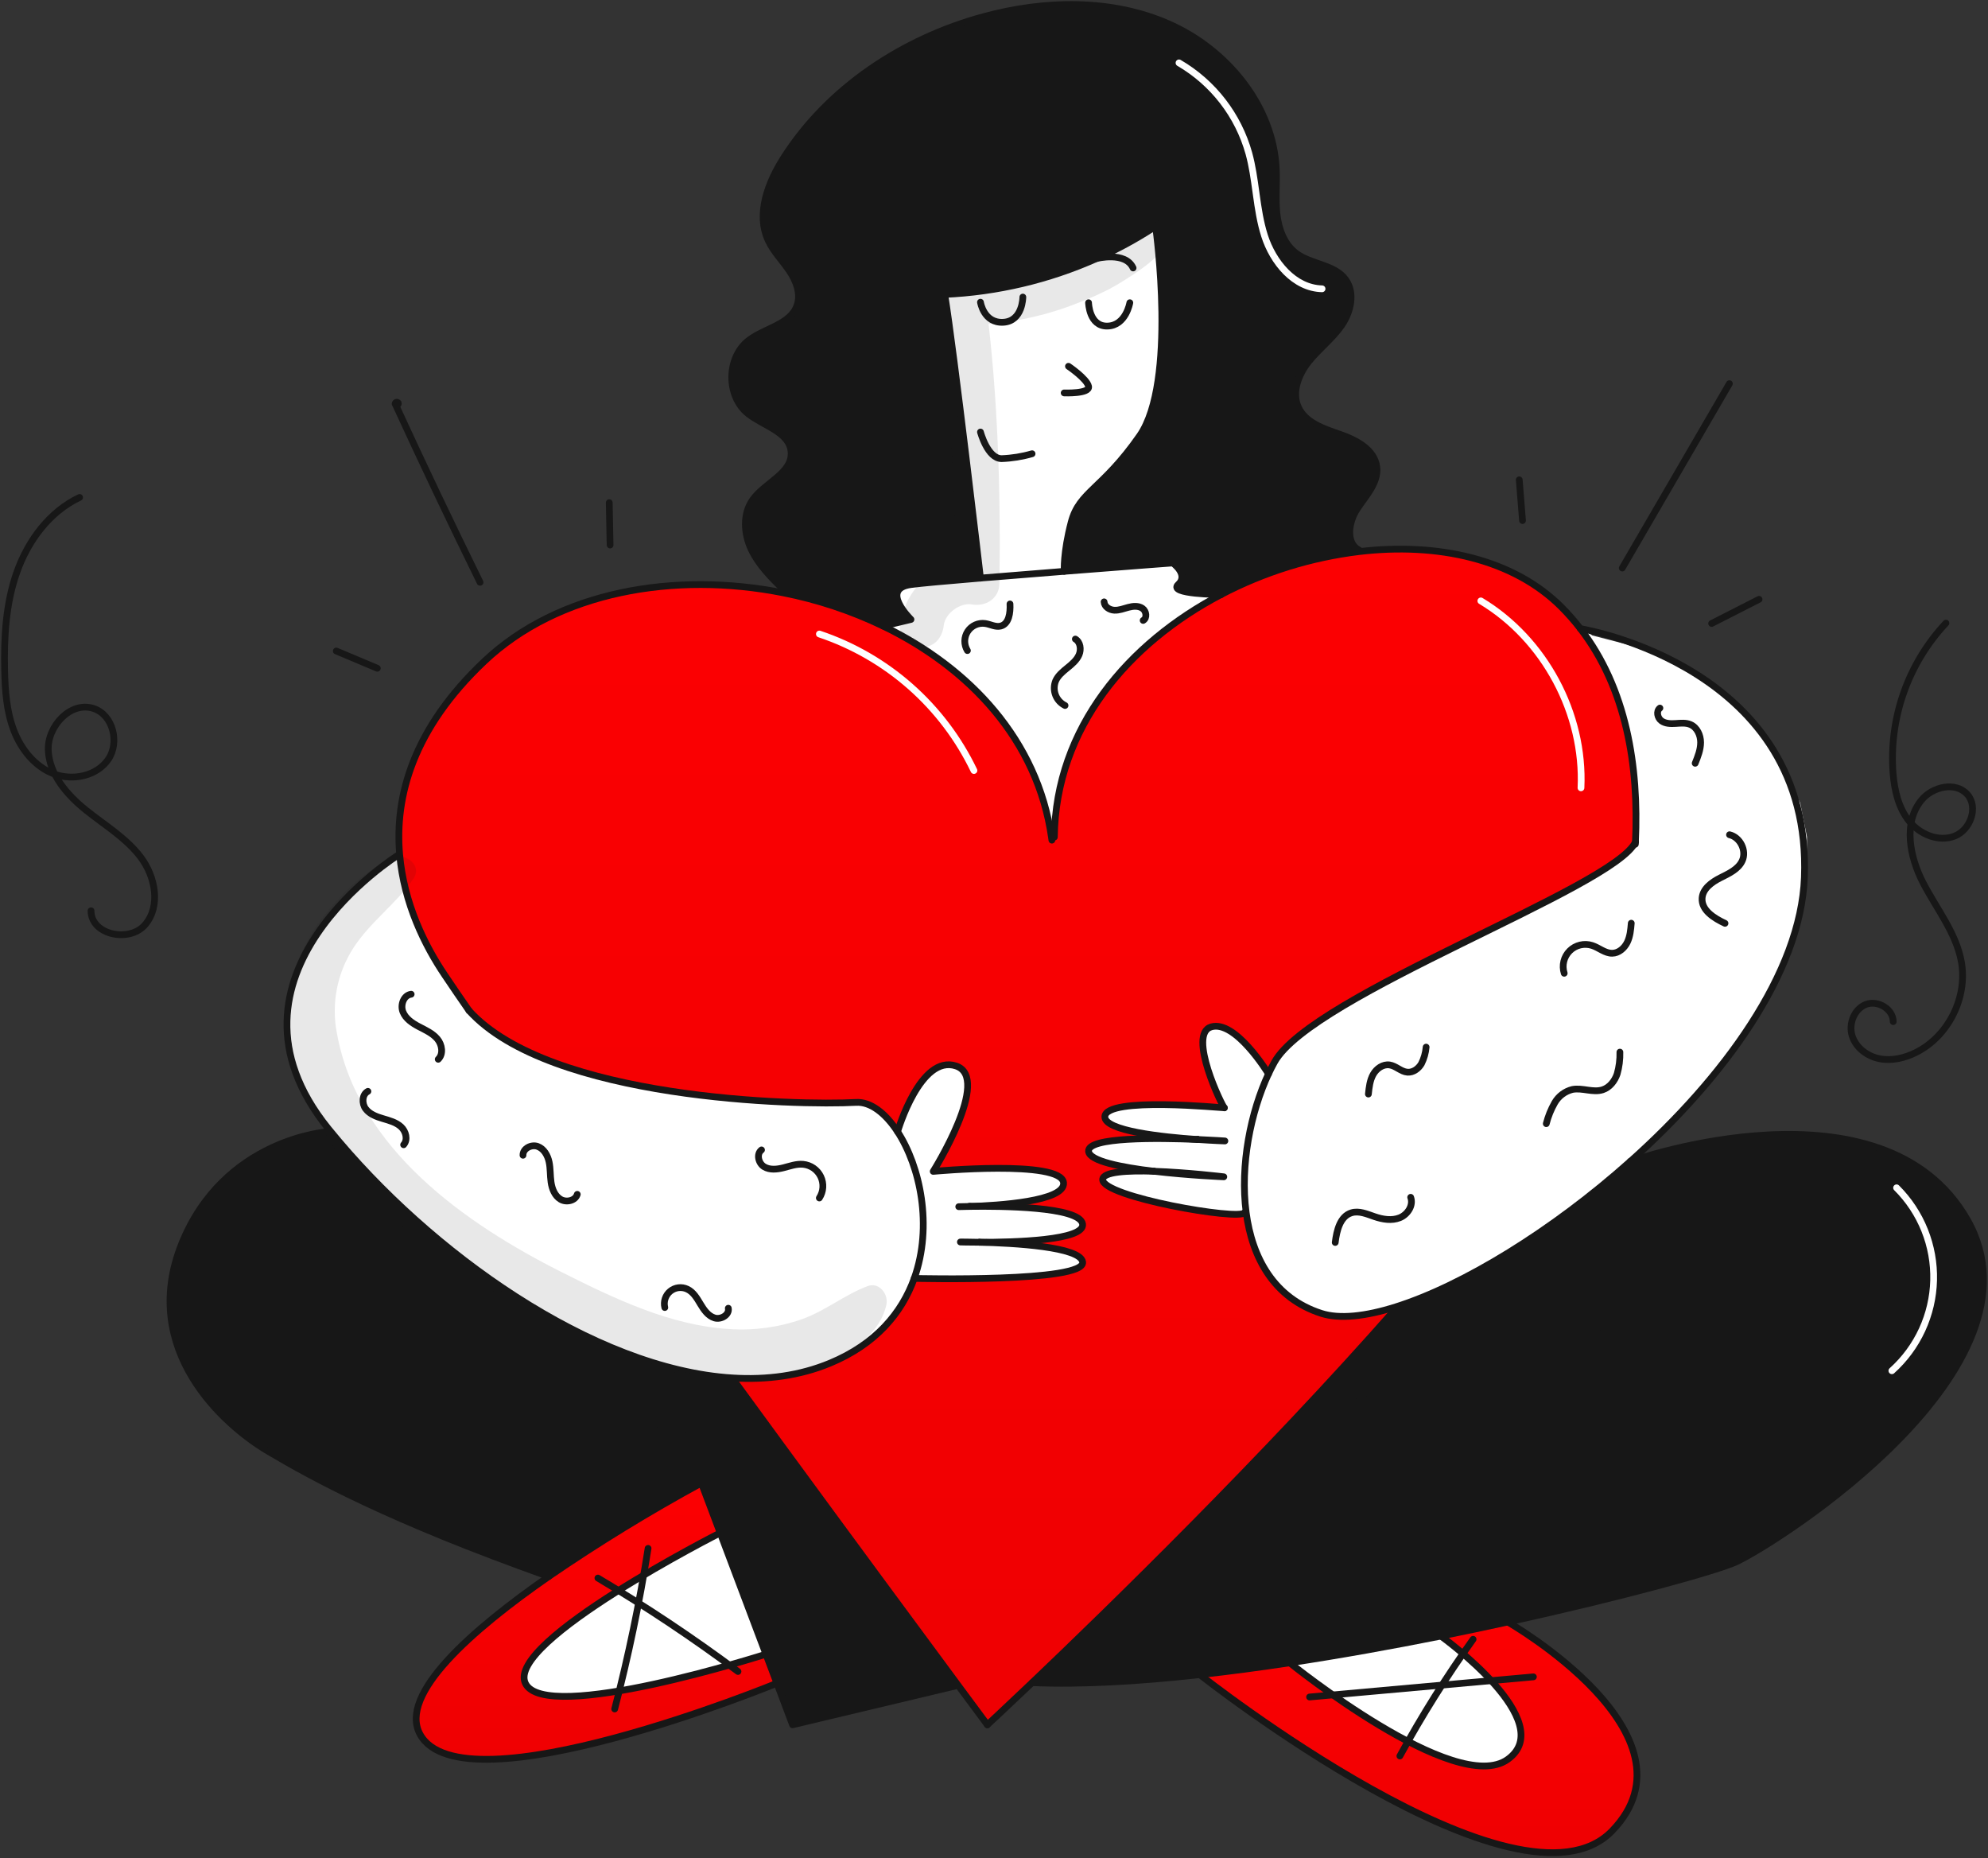 <?xml version="1.0" encoding="UTF-8"?> <svg xmlns="http://www.w3.org/2000/svg" width="884" height="826" viewBox="0 0 884 826" fill="none"><rect x="0" y="0" width="884" height="826" fill="#333333" stroke="none"/> <path d="M369 59L406 30L507 16L523.5 23L546 33.5L551.5 48.5L559.5 62L565 73.5C564.833 77.333 564.6 85.5 565 87.5C565.4 89.5 566.833 98.667 567.5 103L575.5 115.5L585 120L594 128.5V136.5L585 142.5L571.5 150.5L567.5 169.5L575.5 188.5L596.5 200L594 211.5V245L634 249L671 256.5L685 264L708 282.5L723.5 286.5L739 291.5L757.5 302L776.5 316.5L790.5 336.5L800.5 357L803.5 372V389L800.5 401.5L793.5 426.5L786.5 440L782 450L770 467L763 477L757.5 484.5L749 492.5L742 501L729.5 513L727 525L742 536L770 522H848L868 572L848 626L798 670L699 704L660 723L684 752L699 773L684 802L652 794L590 773L544 741H474H424L369 752L347 741L289 760L215 773L195 760L201 741L246 704L236 670L146 504L144 500.5L139.5 494L135 485.5L132.5 481L129.5 471.5L127.5 462V454V447L129.5 439.5L132.5 431L139.5 417.5L148 406.5L160 393.5L171 384.5L182 377V364L188 340L215 300L236 284L289 267H357V249V231C361 224.667 369 211 369 207C369 203 361 189.333 357 183L347 163L369 126L357 86L369 59Z" fill="white"></path> <path fill-rule="evenodd" clip-rule="evenodd" d="M573.501 739.234C596.134 735.816 618.972 731.7 640.721 727.348C650.924 725.294 660.88 723.201 670.467 721.108C722.65 709.694 763.717 698.188 771.928 694.4C790.763 685.706 912.486 608.181 874.806 542.254C837.455 476.882 726.88 515.639 724.98 516.307C724.974 516.313 724.967 516.316 724.959 516.317C690.277 547.304 650.565 571.559 620.716 580.981L620.891 581.525C562.395 648.078 492.496 716.109 458.943 748.061C480.6 749 506.292 747.507 533.512 744.5C546.578 743.063 560.001 741.277 573.501 739.234ZM844.41 526.999C843.823 526.415 842.873 526.417 842.289 527.004C841.704 527.591 841.707 528.541 842.294 529.125C847.546 534.354 851.677 540.6 854.433 547.48C857.189 554.36 858.512 561.731 858.322 569.14C858.131 576.549 856.431 583.841 853.326 590.571C850.22 597.301 845.775 603.326 840.261 608.278C839.644 608.832 839.594 609.78 840.147 610.397C840.701 611.013 841.649 611.064 842.265 610.51C848.083 605.285 852.773 598.928 856.05 591.828C859.326 584.728 861.12 577.034 861.321 569.217C861.521 561.4 860.125 553.624 857.218 546.365C854.31 539.106 849.952 532.516 844.41 526.999Z" fill="#171717"></path> <path fill-rule="evenodd" clip-rule="evenodd" d="M620.89 581.523C562.39 648.076 492.495 716.107 458.942 748.059C446.491 759.904 439.05 766.792 439.05 766.792C439.05 766.792 434.277 760.367 426.014 749.21C409.787 727.286 380.093 687.091 346.693 641.487C339.836 632.126 332.816 622.529 325.734 612.82L325.744 612.594C341.037 613.548 355.684 611.578 369.089 606.014C389.474 597.557 401.031 583.639 406.523 568.335C407.57 568.365 482.591 570.203 481.423 561.088C480.541 554.232 450.569 552.63 435.512 552.271C451.052 552.302 482.481 551.46 481.393 544.183C480.223 536.341 444.693 536.136 431.334 536.341C443.528 535.951 473.705 534.124 472.934 525.831C471.969 515.443 414.972 520.76 414.972 520.76C414.972 520.76 441.053 479.221 425.134 473.904C409.317 468.629 399.268 502.623 399.124 503.116C393.724 494.823 387.074 489.732 380.68 490.091C354.598 491.538 244.38 488.921 208.56 449.291C203.602 442.137 201.847 439.55 197.782 433.515C188.822 420.253 179.605 401.552 177.716 379.926C175.448 354.07 183.659 324.017 215.303 294.056C248.21 262.904 299.952 253.964 348.142 263.52C363.572 266.551 378.555 271.531 392.73 278.34C431.282 296.97 461.397 329.158 467.576 372.329L468.839 372.155C469.424 323.574 501.797 285.864 542.997 264.309H543.007C562.155 254.284 582.962 247.813 604.418 245.209C639.265 241.093 672.918 248.463 694.291 269.854C697.312 272.873 700.133 276.086 702.738 279.471C723.308 306.137 728.799 340.861 727.229 374.322C722.879 383.679 692.266 398.705 658.786 415.139C619.275 434.534 575.769 455.889 566.718 472.201C565.804 473.854 564.911 475.601 564.059 477.416C563.638 476.728 549.33 453.416 538.625 456.516C527.765 459.657 543.695 492.256 544.425 492.502C544.33 492.51 543.612 492.454 542.41 492.359C532.741 491.597 491.718 488.367 491.298 496.392C490.959 502.735 516.732 505.486 532.58 506.584C514.741 505.835 483.528 505.435 484.051 511.819C484.4 516.171 498.651 518.973 513.191 520.708C501.264 520.318 490.435 520.913 490.322 524.382C490.086 532.111 551.363 542.735 553.334 539.112L554.125 539.012C556.803 559.335 566.585 577.143 587.525 583.887C595.613 586.494 607.14 585.273 620.719 580.982L620.89 581.523ZM362.933 281.387C363.196 280.602 364.046 280.179 364.832 280.442C379.954 285.511 393.905 293.562 405.86 304.119C417.815 314.676 427.531 327.524 434.433 341.902C434.792 342.649 434.477 343.545 433.73 343.903C432.983 344.262 432.087 343.947 431.729 343.2C425 329.184 415.529 316.659 403.874 306.368C392.22 296.077 378.62 288.228 363.878 283.286C363.093 283.023 362.669 282.173 362.933 281.387ZM659.253 265.856C658.543 265.43 657.622 265.66 657.195 266.371C656.769 267.081 657 268.003 657.71 268.429C685.536 285.122 703.029 317.764 701.518 350.178C701.48 351.005 702.119 351.707 702.947 351.746C703.774 351.784 704.477 351.145 704.515 350.317C706.077 316.801 688.026 283.117 659.253 265.856Z" fill="url(#paint0_linear_2029_596)"></path> <path fill-rule="evenodd" clip-rule="evenodd" d="M473.232 253.993C498.748 251.983 521.483 250.269 521.483 250.269C521.483 250.269 528.732 255.473 523.902 259.875C519.128 264.227 542.417 264.309 543.002 264.309H543.012C562.16 254.284 582.967 247.813 604.423 245.209L604.351 244.573C598.172 241.34 599.713 231.896 603.592 226.097C604.332 224.992 605.132 223.888 605.938 222.776C609.36 218.054 612.879 213.199 612.213 207.591C611.31 200.006 603.263 195.653 596.037 193.149C595.79 193.064 595.542 192.978 595.292 192.892C588.252 190.459 580.44 187.76 577.367 181.058C574.328 174.438 577.378 166.503 581.914 160.817C583.922 158.301 586.213 156.02 588.503 153.74C591.387 150.868 594.27 147.999 596.581 144.662C600.728 138.677 602.657 130.158 598.357 124.277C595.492 120.362 590.847 118.751 586.136 117.117C582.697 115.924 579.223 114.719 576.381 112.596C571.044 108.604 568.56 101.773 567.821 95.137C567.389 91.253 567.463 87.346 567.537 83.438C567.589 80.669 567.641 77.9 567.513 75.137C566.22 47.065 545.66 22.113 519.969 10.73C494.278 -0.653 464.481 0.034 437.363 7.404C401.603 17.124 368.501 38.823 348.537 70.046C341.517 81.019 336.107 94.978 341.558 106.802C343.05 110.046 345.255 112.861 347.464 115.681C348.659 117.206 349.855 118.733 350.939 120.33C354.029 124.879 356.256 130.657 354.398 135.83C352.425 141.326 347.022 143.884 341.514 146.491C338.514 147.911 335.483 149.346 332.956 151.278C322.997 158.894 322.843 176.128 332.656 183.928C334.791 185.622 337.353 187.041 339.898 188.452C345.635 191.631 351.287 194.763 351.778 200.885C352.253 206.866 347.434 210.738 342.451 214.741C339.576 217.052 336.646 219.406 334.647 222.234C330.213 228.52 330.756 237.262 334.041 244.22C337.326 251.178 342.909 256.72 348.38 262.12L348.144 263.52C363.575 266.551 378.558 271.531 392.732 278.341L405.083 275.385C405.083 275.385 391.072 261.754 405.083 259.876C409.235 259.311 421.213 258.234 435.983 257.002L435.96 256.801C435.336 251.463 424.137 155.634 420.094 130.886C443.407 129.836 466.316 124.422 487.632 114.925C496.447 111.039 504.932 106.445 513.005 101.189L513.991 101.733C513.991 101.733 523.403 169.844 506.744 193.751C498.963 204.919 492.603 211.028 487.666 215.772C482.034 221.183 478.252 224.816 476.321 232.151C472.698 245.916 473.232 253.993 473.232 253.993ZM525.022 26.657C524.306 26.24 523.388 26.482 522.97 27.197C522.553 27.913 522.795 28.831 523.51 29.249C538.383 37.922 549.287 52.054 553.903 68.64C555.396 74.109 556.175 79.75 556.969 85.5C557.027 85.92 557.085 86.341 557.144 86.762C557.998 92.912 558.928 99.168 560.854 105.214C562.798 111.317 566.211 117.37 570.782 121.957C575.359 126.549 581.166 129.735 587.848 129.893C588.676 129.912 589.363 129.257 589.383 128.428C589.402 127.6 588.747 126.913 587.918 126.893C582.2 126.758 577.089 124.036 572.907 119.839C568.719 115.637 565.532 110.019 563.712 104.304C561.874 98.532 560.971 92.512 560.115 86.349C560.055 85.917 559.996 85.484 559.936 85.05C559.147 79.339 558.343 73.512 556.796 67.847L556.794 67.84C551.969 50.499 540.57 35.724 525.022 26.657Z" fill="#171717"></path> <path d="M716.862 813.947C675.569 856.697 533.513 744.5 533.513 744.5C546.579 743.063 560.005 741.277 573.502 739.234C573.502 739.234 647.261 798.889 670.468 782.149C693.449 765.572 641.738 728.077 640.722 727.349C650.922 725.296 660.881 723.202 670.468 721.109C670.468 721.108 758.165 771.207 716.862 813.947Z" fill="url(#paint1_linear_2029_596)"></path> <path d="M320.244 681.476L311.879 659.305L302.744 635.082C317.052 637.882 331.544 640.082 346.182 641.856L346.695 641.486C380.095 687.086 409.789 727.286 426.016 749.209L425.134 749.465L352.422 766.792L345.463 748.327L340.588 735.404L320.244 681.476Z" fill="#171717"></path> <path d="M233.604 748.326C242.298 766.853 340.588 735.404 340.588 735.404L345.463 748.326C345.463 748.326 205.583 805.734 186.748 770.959C177.172 753.273 209.709 724.689 243.992 700.876C265.898 685.871 288.556 671.996 311.879 659.305L320.244 681.477C320.244 681.477 224.911 729.799 233.604 748.326Z" fill="url(#paint2_linear_2029_596)"></path> <path d="M302.744 635.085L311.879 659.308C288.556 671.998 265.898 685.873 243.992 700.878C172.738 675.566 138.692 656.732 119.128 645.133C99.564 633.534 61.885 600.217 80.728 553.115C99.571 506.013 145.936 503.128 145.936 503.128L146.644 502.543C190.924 556.923 263.687 608.767 325.744 612.596L325.734 612.822C332.816 622.531 339.834 632.128 346.693 641.489L346.18 641.859C331.545 640.083 317.052 637.887 302.744 635.085Z" fill="#171717"></path> <path d="M208.56 449.295C203.602 442.141 201.847 439.554 197.782 433.519C188.822 420.257 179.604 401.556 177.715 379.93C175.447 354.074 183.659 324.021 215.303 294.06C248.21 262.908 299.951 253.968 348.141 263.524C363.572 266.554 378.556 271.534 392.731 278.343C431.283 296.973 461.398 329.161 467.577 372.332C467.639 372.722 467.69 373.112 467.741 373.502" stroke="#171717" stroke-width="3" stroke-linecap="round" stroke-linejoin="round"></path> <path d="M439.051 766.792C439.051 766.792 434.278 760.367 426.015 749.21C409.788 727.286 380.094 687.091 346.694 641.487C339.837 632.126 332.817 622.529 325.735 612.82" stroke="#171717" stroke-width="3" stroke-linecap="round" stroke-linejoin="round"></path> <path d="M542.997 264.309C501.797 285.864 469.424 323.574 468.839 372.155" stroke="#171717" stroke-width="3" stroke-linecap="round" stroke-linejoin="round"></path> <path d="M727.188 375.308C727.208 374.979 727.218 374.651 727.229 374.322C728.799 340.861 723.308 306.137 702.738 279.471C700.134 276.086 697.312 272.874 694.291 269.854C672.921 248.463 639.265 241.093 604.418 245.209C582.962 247.813 562.155 254.284 543.007 264.309" stroke="#171717" stroke-width="3" stroke-linecap="round" stroke-linejoin="round"></path> <path d="M439.052 766.791C439.052 766.791 446.493 759.904 458.944 748.059C492.497 716.107 562.396 648.076 620.892 581.523" stroke="#171717" stroke-width="3" stroke-linecap="round" stroke-linejoin="round"></path> <path d="M177.357 379.957C177.357 379.957 90.871 433.577 145.938 501.68C146.174 501.968 146.4 502.255 146.646 502.542C190.926 556.922 263.689 608.766 325.746 612.595C341.039 613.549 355.686 611.579 369.091 606.015C389.476 597.558 401.033 583.64 406.525 568.336C414.87 545.046 409.163 518.536 399.125 503.117C393.725 494.824 387.075 489.733 380.681 490.092C354.599 491.539 244.381 488.922 208.561 449.292" stroke="#171717" stroke-width="3" stroke-linecap="round" stroke-linejoin="round"></path> <path d="M724.96 516.315C690.278 547.302 650.566 571.557 620.717 580.979C607.138 585.27 595.611 586.492 587.523 583.885C566.584 577.141 556.802 559.333 554.123 539.01C551.351 518.02 556.155 494.339 564.058 477.409C564.91 475.592 565.803 473.848 566.717 472.195C583.437 442.06 717.744 394.71 727.228 374.315C727.249 374.287 727.266 374.256 727.279 374.223" stroke="#171717" stroke-width="3" stroke-linecap="round" stroke-linejoin="round"></path> <path d="M702.707 279.473H702.737C704.77 279.812 805.937 296.861 802.351 390.1C800.719 432.584 766.45 479.255 724.979 516.309" stroke="#171717" stroke-width="3" stroke-linecap="round" stroke-linejoin="round"></path> <path d="M425.134 749.468L352.422 766.794L345.463 748.329L340.588 735.406L320.244 681.479L311.879 659.308L302.744 635.085L302.703 634.961" stroke="#171717" stroke-width="3" stroke-linecap="round" stroke-linejoin="round"></path> <path d="M145.938 503.125C145.938 503.125 99.565 506.02 80.73 553.112C61.895 600.204 99.565 633.542 119.13 645.13C138.695 656.718 172.74 675.563 243.994 700.875H244.004" stroke="#171717" stroke-width="3" stroke-linecap="round" stroke-linejoin="round"></path> <path d="M724.959 516.317C724.967 516.316 724.974 516.313 724.98 516.307C726.88 515.639 837.455 476.882 874.806 542.254C912.486 608.181 790.763 685.706 771.928 694.4C763.717 698.188 722.65 709.694 670.467 721.108C660.88 723.201 650.924 725.295 640.721 727.348C618.972 731.7 596.134 735.816 573.501 739.234C560.001 741.277 546.578 743.063 533.512 744.5C506.292 747.507 480.6 749 458.943 748.061" stroke="#171717" stroke-width="3" stroke-linecap="round" stroke-linejoin="round"></path> <path d="M392.731 278.342L405.079 275.386C405.079 275.386 391.068 261.755 405.079 259.877C409.236 259.312 421.214 258.235 435.979 257.003C447.485 256.048 460.695 254.981 473.228 253.995C498.744 251.984 521.479 250.27 521.479 250.27C521.479 250.27 528.726 255.47 523.892 259.877C519.119 264.229 542.408 264.311 542.992 264.311H543.002" stroke="#171717" stroke-width="3" stroke-linecap="round" stroke-linejoin="round"></path> <path d="M513.991 101.734C513.991 101.734 523.413 169.847 506.744 193.752C490.075 217.657 479.944 218.386 476.321 232.152C472.698 245.918 473.232 253.991 473.232 253.991" stroke="#171717" stroke-width="3" stroke-linecap="round" stroke-linejoin="round"></path> <path d="M520.148 96.121C520.148 96.121 517.665 98.133 513.005 101.192C504.931 106.447 496.446 111.04 487.632 114.925C466.315 124.422 443.406 129.836 420.093 130.886C420.061 130.894 420.027 130.897 419.994 130.896" stroke="#171717" stroke-width="3" stroke-linecap="round" stroke-linejoin="round"></path> <path d="M435.983 257.034V257.003C435.747 254.991 424.21 156.086 420.094 130.887C419.766 128.896 419.488 127.356 419.263 126.371" stroke="#171717" stroke-width="3" stroke-linecap="round" stroke-linejoin="round"></path> <path d="M348.378 262.124C342.907 256.724 337.324 251.182 334.039 244.224C330.754 237.266 330.211 228.524 334.645 222.238C340.105 214.509 352.525 210.321 351.776 200.889C351.067 192.051 339.602 189.444 332.654 183.932C322.841 176.132 322.995 158.898 332.954 151.282C340.119 145.801 351.348 144.323 354.396 135.834C356.254 130.661 354.027 124.883 350.937 120.334C347.847 115.785 343.855 111.805 341.556 106.806C336.105 94.982 341.515 81.023 348.535 70.05C368.499 38.827 401.601 17.128 437.361 7.408C464.479 0.038 494.276 -0.649 519.967 10.734C545.658 22.117 566.218 47.069 567.511 75.141C567.819 81.803 567.08 88.505 567.819 95.141C568.558 101.777 571.042 108.608 576.379 112.6C583.113 117.63 593.397 117.507 598.355 124.281C602.655 130.162 600.726 138.681 596.579 144.666C592.432 150.651 586.448 155.135 581.912 160.821C577.376 166.507 574.326 174.442 577.365 181.062C580.546 188.001 588.809 190.649 596.035 193.153C603.261 195.657 611.308 200.01 612.211 207.595C613.033 214.523 607.469 220.302 603.59 226.101C599.711 231.9 598.17 241.344 604.349 244.577" stroke="#171717" stroke-width="3" stroke-linecap="round" stroke-linejoin="round"></path> <path d="M435.982 134.345C435.982 134.345 437.439 143.757 446.133 143.275C454.827 142.793 454.827 132.066 454.827 132.066" stroke="#171717" stroke-width="3" stroke-linecap="round" stroke-linejoin="round"></path> <path d="M484.05 134.582C484.05 134.582 484.286 145.216 492.497 144.969C500.708 144.722 502.397 134.582 502.397 134.582" stroke="#171717" stroke-width="3" stroke-linecap="round" stroke-linejoin="round"></path> <path d="M487.632 114.924C487.632 114.924 500.473 111.64 503.85 119.124" stroke="#171717" stroke-width="3" stroke-linecap="round" stroke-linejoin="round"></path> <path d="M475.11 162.84C475.11 162.84 483.321 168.393 484.05 171.78C484.779 175.167 473.201 174.68 473.201 174.68" stroke="#171717" stroke-width="3" stroke-linecap="round" stroke-linejoin="round"></path> <path d="M435.982 192.059C435.982 192.059 439.123 203.894 445.404 203.894C449.986 203.728 454.53 202.997 458.933 201.718" stroke="#171717" stroke-width="3" stroke-linecap="round" stroke-linejoin="round"></path> <path d="M435.511 552.27C450.568 552.629 480.54 554.231 481.422 561.087C482.593 570.202 407.572 568.364 406.522 568.334H406.512" stroke="#171717" stroke-width="3" stroke-linecap="round" stroke-linejoin="round"></path> <path d="M435.511 552.27C430.43 552.26 427.053 552.157 427.053 552.157C427.053 552.157 430.432 552.137 435.511 552.27Z" stroke="#171717" stroke-width="3" stroke-linecap="round" stroke-linejoin="round"></path> <path d="M431.331 536.343C444.685 536.143 480.22 536.343 481.39 544.185C482.478 551.462 451.049 552.304 435.509 552.273" stroke="#171717" stroke-width="3" stroke-linecap="round" stroke-linejoin="round"></path> <path d="M430.851 536.352C428.059 536.445 426.324 536.452 426.324 536.452C426.324 536.452 428.032 536.394 430.851 536.352Z" stroke="#171717" stroke-width="3" stroke-linecap="round" stroke-linejoin="round"></path> <path d="M430.851 536.35C431.005 536.35 431.169 536.35 431.333 536.34" stroke="#171717" stroke-width="3" stroke-linecap="round" stroke-linejoin="round"></path> <path d="M399.123 503.125V503.115C399.267 502.622 409.316 468.629 425.133 473.904C441.052 479.221 414.971 520.76 414.971 520.76C414.971 520.76 471.971 515.443 472.933 525.831C473.703 534.124 443.526 535.951 431.333 536.341" stroke="#171717" stroke-width="3" stroke-linecap="round" stroke-linejoin="round"></path> <path d="M513.189 520.71C501.262 520.32 490.433 520.915 490.32 524.384C490.084 532.113 551.361 542.737 553.332 539.114" stroke="#171717" stroke-width="3" stroke-linecap="round" stroke-linejoin="round"></path> <path d="M513.189 520.711C528.524 522.538 544.189 523.174 544.189 523.174C544.189 523.174 527.857 521.195 513.189 520.711Z" stroke="#171717" stroke-width="3" stroke-linecap="round" stroke-linejoin="round"></path> <path d="M532.578 506.586C514.739 505.837 483.526 505.437 484.049 511.821C484.398 516.173 498.649 518.975 513.189 520.71" stroke="#171717" stroke-width="3" stroke-linecap="round" stroke-linejoin="round"></path> <path d="M532.609 506.586C539.609 507.069 544.669 507.233 544.669 507.233C544.669 507.233 539.701 506.884 532.609 506.586Z" stroke="#171717" stroke-width="3" stroke-linecap="round" stroke-linejoin="round"></path> <path d="M532.609 506.586H532.578" stroke="#171717" stroke-width="3" stroke-linecap="round" stroke-linejoin="round"></path> <path d="M544.432 492.502C544.432 492.512 544.432 492.512 544.422 492.502C543.56 492.574 491.767 487.371 491.295 496.393C490.956 502.736 516.729 505.486 532.577 506.584" stroke="#171717" stroke-width="3" stroke-linecap="round" stroke-linejoin="round"></path> <path d="M564.069 477.424C564.069 477.423 564.069 477.421 564.069 477.42C564.068 477.419 564.067 477.418 564.066 477.417C564.065 477.416 564.064 477.415 564.063 477.414C564.061 477.414 564.06 477.414 564.058 477.414C563.637 476.726 549.329 453.414 538.624 456.514C527.764 459.655 543.694 492.254 544.424 492.5" stroke="#171717" stroke-width="3" stroke-linecap="round" stroke-linejoin="round"></path> <path d="M578.244 628.606C623.426 619.385 668.021 607.485 711.791 592.969" stroke="#171717" stroke-width="3" stroke-linecap="round" stroke-linejoin="round"></path> <path d="M209.688 604.992C239.259 619.413 270.503 628.774 302.743 635.092C317.051 637.892 331.543 640.092 346.181 641.866" stroke="#171717" stroke-width="3" stroke-linecap="round" stroke-linejoin="round"></path> <path d="M311.879 659.305C288.556 671.996 265.898 685.871 243.992 700.876C209.709 724.689 177.172 753.275 186.748 770.959C205.583 805.734 345.463 748.326 345.463 748.326" stroke="#171717" stroke-width="3" stroke-linecap="round" stroke-linejoin="round"></path> <path d="M533.513 744.497C533.513 744.497 675.569 856.692 716.862 813.945C758.155 771.198 670.468 721.105 670.468 721.105" stroke="#171717" stroke-width="3" stroke-linecap="round" stroke-linejoin="round"></path> <path d="M320.244 681.477C320.244 681.477 224.911 729.8 233.604 748.327C242.297 766.854 340.588 735.404 340.588 735.404" stroke="#171717" stroke-width="3" stroke-linecap="round" stroke-linejoin="round"></path> <path d="M573.5 739.235C573.5 739.235 647.259 798.89 670.466 782.15C693.447 765.573 641.737 728.078 640.721 727.35L640.711 727.34" stroke="#171717" stroke-width="3" stroke-linecap="round" stroke-linejoin="round"></path> <path d="M35.399 221.137C22.031 227.466 12.514 240.279 7.552 254.215C2.59 268.151 1.737 283.215 2.06 298.002C2.26 307.035 2.908 316.22 6.128 324.663C9.348 333.106 15.483 340.813 23.923 344.041C32.363 347.269 43.113 345.014 48.185 337.541C53.257 330.068 50.276 317.918 41.723 315.008C31.514 311.534 20.98 322.795 21.469 333.568C21.958 344.341 29.775 353.352 38.175 360.114C46.575 366.876 56.136 372.523 62.615 381.144C69.093 389.765 71.546 402.779 64.594 411.022C57.641 419.265 40.474 415.684 40.48 404.9" stroke="#171717" stroke-width="3" stroke-linecap="round" stroke-linejoin="round"></path> <path d="M865.304 277.008C856.97 285.897 850.575 296.422 846.525 307.915C842.476 319.408 840.861 331.617 841.782 343.768C842.402 351.335 844.161 359.122 848.921 365.037C853.681 370.952 862.056 374.452 869.136 371.71C876.216 368.968 879.848 358.822 874.797 353.154C869.635 347.361 859.409 349.664 854.462 355.642C846.129 365.711 849.17 380.995 855.199 392.592C861.228 404.189 869.899 414.834 872.176 427.706C874.965 443.495 866.386 460.621 852.071 467.842C847.071 470.362 841.327 471.752 835.833 470.689C830.339 469.626 825.212 465.789 823.574 460.44C821.936 455.091 824.546 448.495 829.781 446.516C835.016 444.537 841.84 448.591 841.848 454.187" stroke="#171717" stroke-width="3" stroke-linecap="round" stroke-linejoin="round"></path> <path d="M761.111 277.177L782.191 266.445" stroke="#171717" stroke-width="3" stroke-linecap="round" stroke-linejoin="round"></path> <path d="M721.365 252.53L769.014 170.559" stroke="#171717" stroke-width="3" stroke-linecap="round" stroke-linejoin="round"></path> <path d="M677.011 231.429L675.563 213.316" stroke="#171717" stroke-width="3" stroke-linecap="round" stroke-linejoin="round"></path> <path d="M271.286 242.296L270.913 223.465" stroke="#171717" stroke-width="3" stroke-linecap="round" stroke-linejoin="round"></path> <path d="M213.473 258.881C200.539 232.577 187.947 206.107 175.697 179.472C175.719 179.318 175.787 179.174 175.892 179.06C175.998 178.945 176.136 178.866 176.287 178.831C176.439 178.797 176.598 178.809 176.742 178.867C176.887 178.925 177.01 179.026 177.097 179.155C177.367 179.773 176.389 180.442 175.911 179.967" stroke="#171717" stroke-width="3" stroke-linecap="round" stroke-linejoin="round"></path> <path d="M167.78 297.094L149.542 289.422" stroke="#171717" stroke-width="3" stroke-linecap="round" stroke-linejoin="round"></path> <path d="M273.331 759.76C279.449 736.227 284.4 712.429 288.182 688.367" stroke="#171717" stroke-width="3" stroke-linecap="round" stroke-linejoin="round"></path> <path d="M265.873 701.559C287.348 714.308 308.139 728.171 328.163 743.094" stroke="#171717" stroke-width="3" stroke-linecap="round" stroke-linejoin="round"></path> <path d="M582.331 754.435L681.853 745.48" stroke="#171717" stroke-width="3" stroke-linecap="round" stroke-linejoin="round"></path> <path d="M655.043 728.773C643.156 745.396 632.284 762.721 622.484 780.653" stroke="#171717" stroke-width="3" stroke-linecap="round" stroke-linejoin="round"></path> <path d="M364.332 532.587C365.245 531.186 365.782 529.574 365.889 527.905C365.996 526.237 365.671 524.569 364.944 523.063C364.217 521.557 363.114 520.265 361.741 519.31C360.368 518.356 358.772 517.773 357.108 517.617C354.155 517.34 351.269 518.417 348.396 519.148C345.523 519.879 342.282 520.238 339.754 518.688C337.226 517.138 336.254 513.006 338.622 511.219" stroke="#171717" stroke-width="3" stroke-linecap="round" stroke-linejoin="round"></path> <path d="M295.617 581.29C295.294 579.979 295.349 578.603 295.775 577.322C296.201 576.041 296.98 574.906 298.024 574.049C299.068 573.193 300.332 572.649 301.672 572.481C303.012 572.313 304.372 572.528 305.594 573.101C308.313 574.374 309.926 577.163 311.465 579.741C313.004 582.319 314.865 585.028 317.734 585.91C320.603 586.792 324.434 584.546 323.852 581.6" stroke="#171717" stroke-width="3" stroke-linecap="round" stroke-linejoin="round"></path> <path d="M232.563 513.587C232.47 510.594 236.288 508.637 239.097 509.676C241.906 510.715 243.56 513.69 244.174 516.621C244.788 519.552 244.606 522.593 245.033 525.558C245.46 528.523 246.672 531.613 249.233 533.166C251.794 534.719 255.849 533.845 256.696 530.972" stroke="#171717" stroke-width="3" stroke-linecap="round" stroke-linejoin="round"></path> <path d="M182.832 442C179.541 442.4 177.945 446.7 179.148 449.794C180.351 452.888 183.338 454.873 186.272 456.417C189.206 457.961 192.366 459.347 194.489 461.894C196.612 464.441 197.25 468.619 194.864 470.921" stroke="#171717" stroke-width="3" stroke-linecap="round" stroke-linejoin="round"></path> <path d="M163.597 485.176C160.956 486.557 160.82 490.588 162.611 492.97C164.402 495.352 167.397 496.45 170.255 497.295C173.113 498.14 176.134 498.924 178.325 500.944C180.516 502.964 181.469 506.696 179.488 508.923" stroke="#171717" stroke-width="3" stroke-linecap="round" stroke-linejoin="round"></path> <path d="M593.731 552.366C594.379 547.096 595.863 540.766 600.931 539.185C604.315 538.129 607.871 539.742 611.226 540.885C614.835 542.114 618.867 542.799 622.409 541.385C625.951 539.971 628.609 535.858 627.285 532.285" stroke="#171717" stroke-width="3" stroke-linecap="round" stroke-linejoin="round"></path> <path d="M608.484 486.379C608.795 483.389 609.135 480.305 610.599 477.679C612.063 475.053 614.962 472.986 617.933 473.445C620.757 473.881 622.963 476.416 625.81 476.663C628.371 476.884 630.772 475.111 632.066 472.889C633.218 470.585 633.927 468.083 634.155 465.516" stroke="#171717" stroke-width="3" stroke-linecap="round" stroke-linejoin="round"></path> <path d="M687.582 499.547C688.412 496.288 689.679 493.157 691.348 490.237C692.192 488.781 693.32 487.509 694.664 486.496C696.009 485.484 697.543 484.752 699.176 484.344C703.623 483.472 708.357 485.878 712.667 484.478C715.79 483.463 718.019 480.578 719.087 477.472C719.995 474.31 720.41 471.027 720.318 467.738" stroke="#171717" stroke-width="3" stroke-linecap="round" stroke-linejoin="round"></path> <path d="M695.554 432.687C695.006 430.961 694.944 429.118 695.375 427.359C695.807 425.601 696.714 423.995 697.999 422.719C699.283 421.442 700.894 420.545 702.655 420.125C704.416 419.704 706.259 419.778 707.981 420.337C711.04 421.33 713.681 423.824 716.898 423.785C719.806 423.75 722.329 421.532 723.598 418.915C724.867 416.298 725.129 413.324 725.369 410.426" stroke="#171717" stroke-width="3" stroke-linecap="round" stroke-linejoin="round"></path> <path d="M767.057 410.484C762.18 408.207 756.503 404.661 756.87 399.291C757.158 395.078 761.162 392.191 764.929 390.281C768.696 388.371 772.957 386.495 774.718 382.657C776.762 378.199 773.835 372.222 769.061 371.102" stroke="#171717" stroke-width="3" stroke-linecap="round" stroke-linejoin="round"></path> <path d="M753.789 339.323C754.989 336.343 756.217 333.268 756.211 330.053C756.205 326.838 754.67 323.408 751.723 322.124C749.696 321.24 747.382 321.489 745.175 321.636C742.968 321.783 740.575 321.76 738.784 320.466C736.993 319.172 736.353 316.142 738.105 314.793" stroke="#171717" stroke-width="3" stroke-linecap="round" stroke-linejoin="round"></path> <path d="M430.176 289.224C429.384 287.933 428.977 286.442 429.003 284.928C429.029 283.413 429.487 281.937 430.323 280.674C431.159 279.411 432.339 278.413 433.724 277.798C435.108 277.183 436.639 276.976 438.137 277.202C440.429 277.547 442.668 278.89 444.92 278.343C448.699 277.426 449.309 272.379 449.11 268.496" stroke="#171717" stroke-width="3" stroke-linecap="round" stroke-linejoin="round"></path> <path d="M473.594 313.641C471.644 312.675 470.131 311.009 469.358 308.975C468.585 306.94 468.609 304.689 469.425 302.672C470.496 300.282 472.609 298.552 474.645 296.905C476.681 295.258 478.784 293.505 479.818 291.105C480.852 288.705 480.418 285.447 478.173 284.105" stroke="#171717" stroke-width="3" stroke-linecap="round" stroke-linejoin="round"></path> <path d="M508.33 275.823C510.193 274.761 509.758 271.658 507.987 270.448C506.216 269.238 503.844 269.448 501.771 269.998C499.698 270.548 497.64 271.388 495.498 271.282C493.356 271.176 491.061 269.713 490.96 267.57" stroke="#171717" stroke-width="3" stroke-linecap="round" stroke-linejoin="round"></path> <g opacity="0.1"> <path d="M509.204 100.374C502.582 103.352 496.495 107.443 489.911 110.56C483.815 113.56 477.546 116.194 471.138 118.449C464.503 120.698 457.718 122.472 450.832 123.758C444.525 124.917 437.392 126.27 431 125.384C425.006 124.552 417.374 127.884 417.981 135.301C419.672 155.955 421.795 176.563 423.067 197.252C424.339 217.941 424.735 238.652 425.036 259.374L437.306 250.027C418.818 247.37 402.72 259.499 400.272 278.004C399.584 283.204 405.225 287.704 409.972 287.704C415.717 287.704 419.072 283.23 419.672 278.004C420.282 272.712 426.872 267.804 432.145 268.72C438.33 269.793 444.315 266.144 444.415 259.374C445.015 218.208 443.741 176.163 438.544 135.301L430.993 145.219C438.616 143.878 446.458 143.494 454.122 142.019C461.831 140.551 469.401 138.429 476.75 135.676C484.191 132.868 491.839 129.669 498.606 125.45C505.08 121.414 512.355 116.706 517.263 110.829C522.218 104.896 516.163 97.242 509.197 100.375L509.204 100.374Z" fill="#171717"></path> </g> <g opacity="0.1"> <path d="M174.419 381.371C162.747 386.671 151.905 397.111 144.044 407.136C134.802 418.921 129.167 432.507 128.679 447.603C127.735 476.817 142.805 505.138 161.02 526.988C179.807 549.525 204.671 566.388 230.394 580.069C256.958 594.194 285.38 607.88 315.485 611.847C330.466 613.822 345.993 612.991 360.431 608.291C374.211 603.806 390.671 595.402 394.149 580.043C395.19 575.443 390.961 569.831 385.849 571.743C375.6 575.567 367.067 582.728 356.729 586.432C346.267 590.111 335.162 591.611 324.099 590.838C297.999 589.246 273.079 577.262 250.075 565.713C206.755 543.965 159.018 510.553 149.805 459.301C147.247 446.132 149.918 432.484 157.254 421.251C164.718 409.81 176.076 401.873 183.785 390.737C188.085 384.523 179.993 378.844 174.422 381.374L174.419 381.371Z" fill="#171717"></path> </g> <defs> <linearGradient id="paint0_linear_2029_596" x1="452.421" y1="244.117" x2="452.421" y2="766.796" gradientUnits="userSpaceOnUse"> <stop stop-color="#FC0002"></stop> <stop offset="1" stop-color="#EF0002"></stop> </linearGradient> <linearGradient id="paint1_linear_2029_596" x1="630.716" y1="721.109" x2="630.716" y2="823.662" gradientUnits="userSpaceOnUse"> <stop stop-color="#FC0002"></stop> <stop offset="1" stop-color="#EF0002"></stop> </linearGradient> <linearGradient id="paint2_linear_2029_596" x1="265.256" y1="659.305" x2="265.256" y2="782.146" gradientUnits="userSpaceOnUse"> <stop stop-color="#FC0002"></stop> <stop offset="1" stop-color="#EF0002"></stop> </linearGradient> </defs> </svg> 